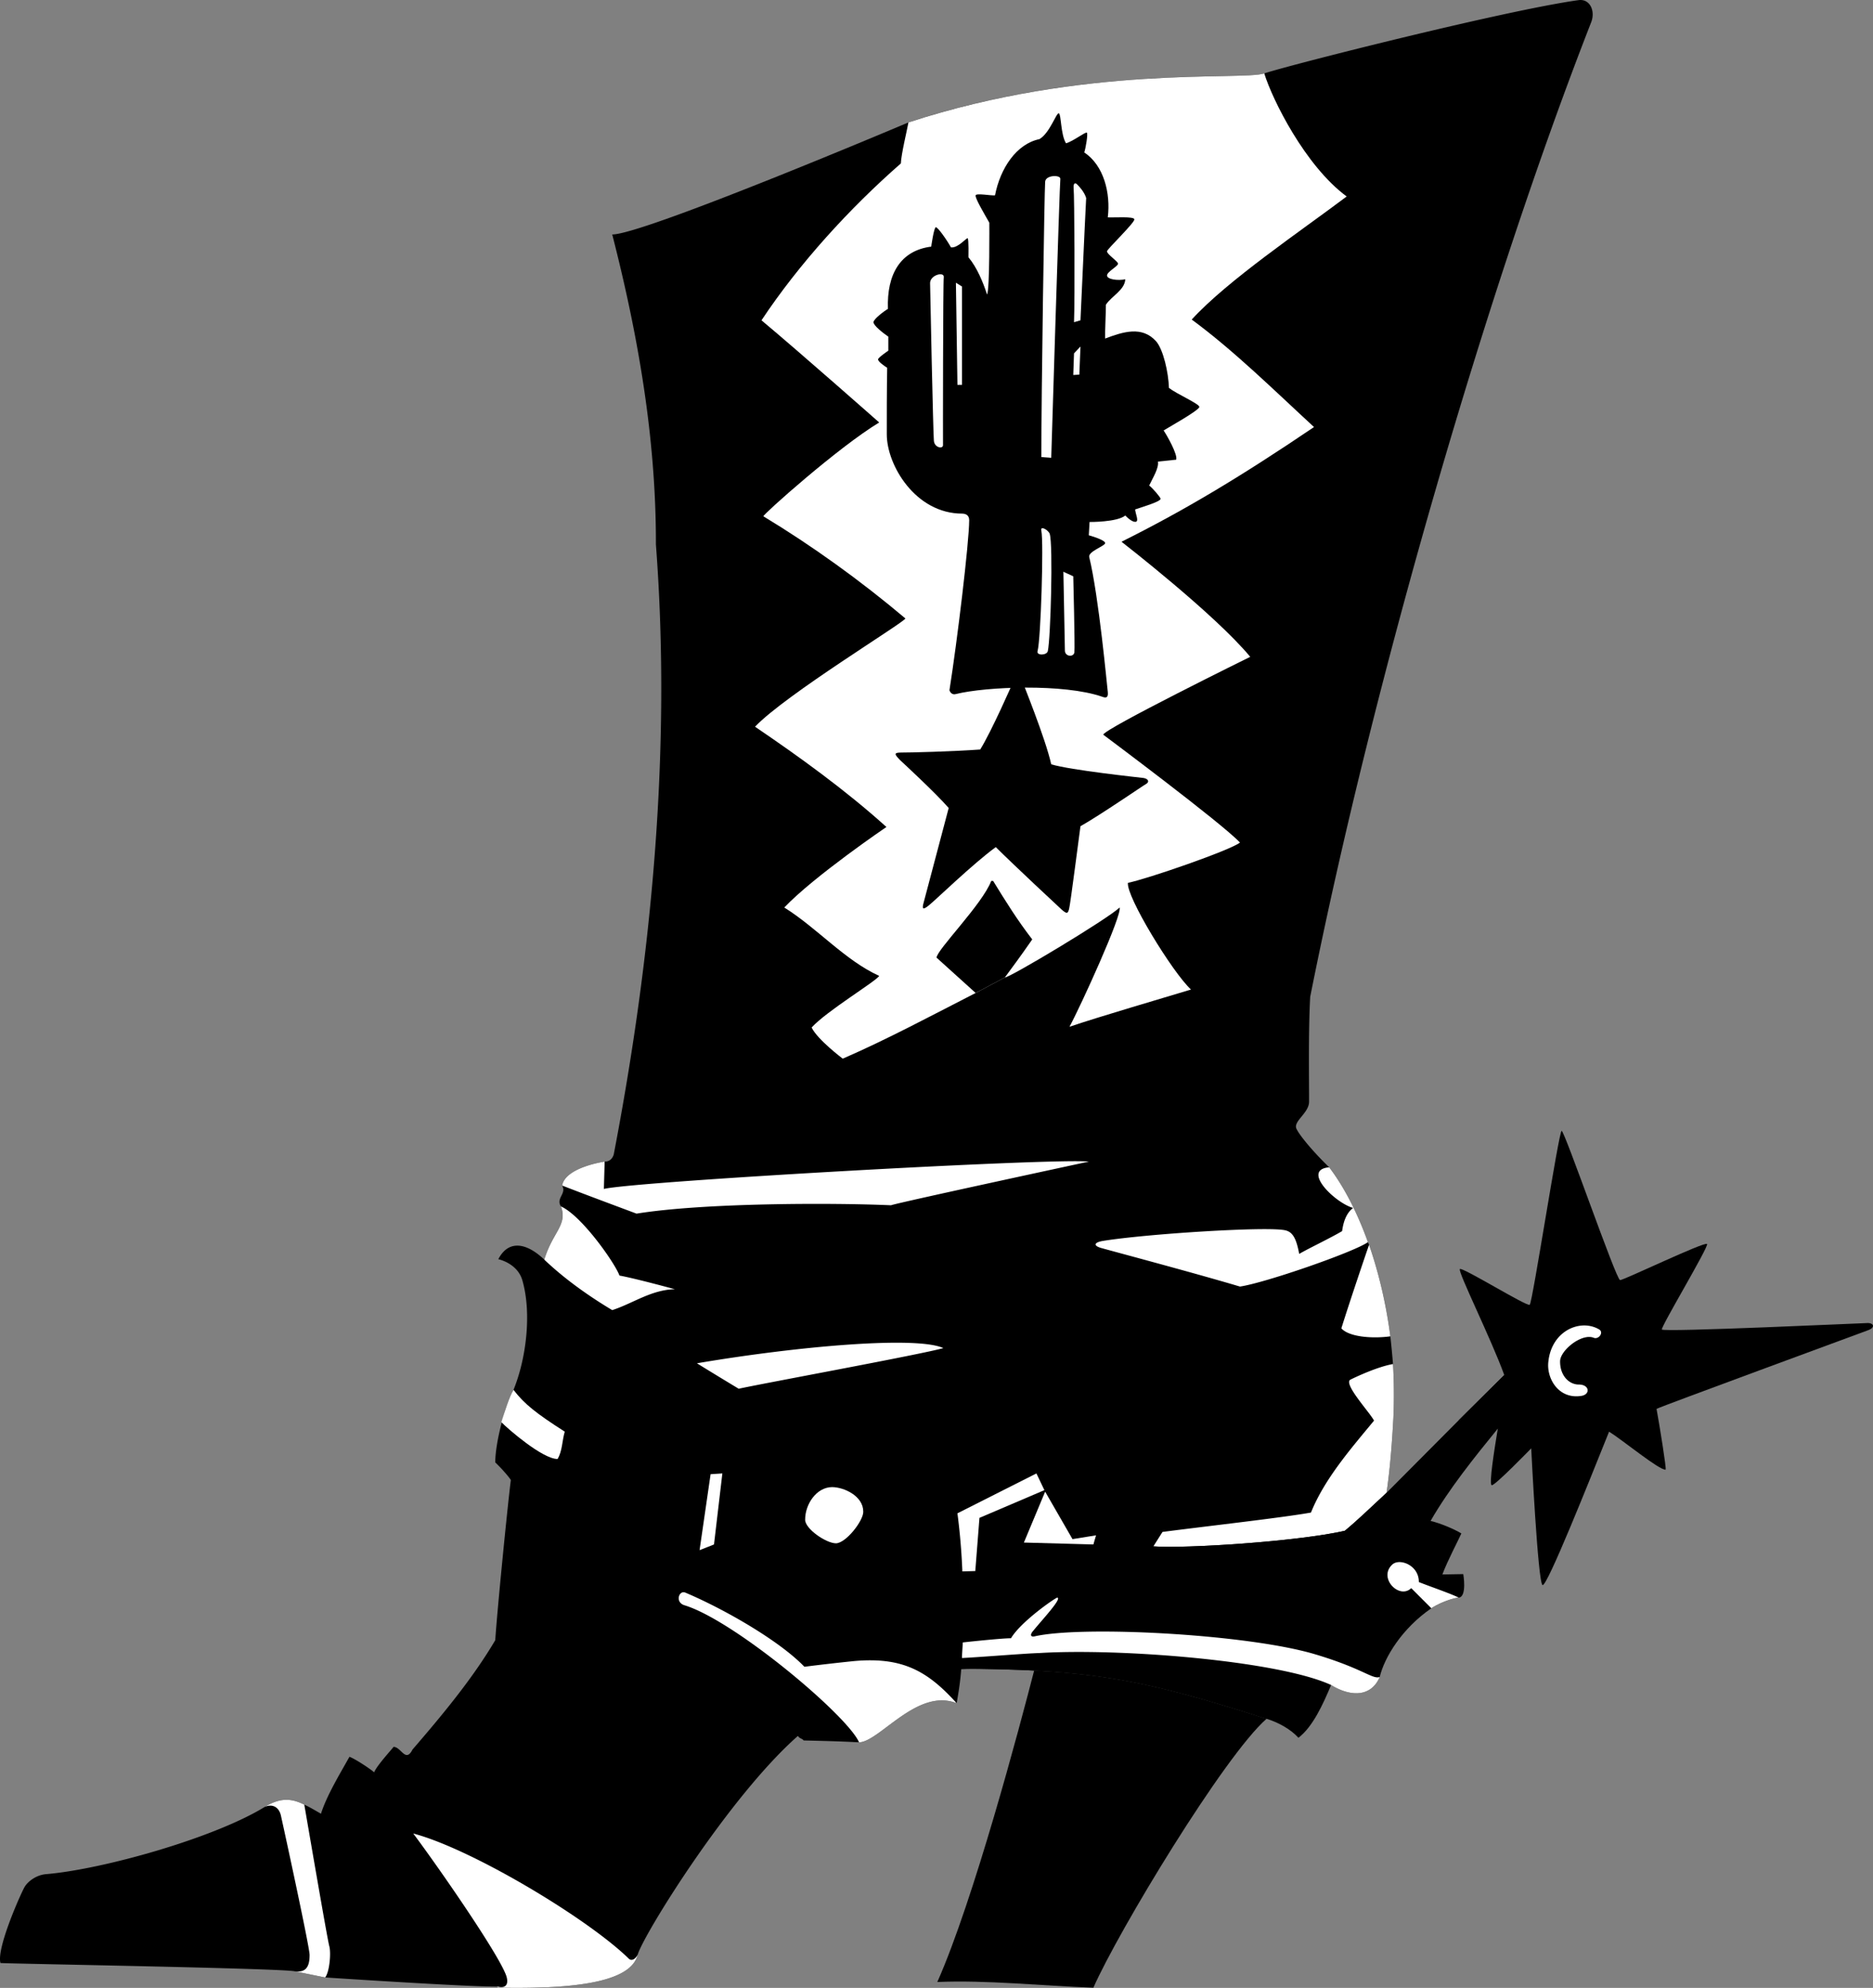 <svg xmlns="http://www.w3.org/2000/svg" width="493.224" height="523.382"><rect width="100%" height="100%" fill="#808080" stroke="none"/><path d="M131.024 523.332c17.226.324 35.039-.734 36.898-8.7 1.477-5.175 24.043-41.612 42.203-57.6 14.235-11.848 31.79-17.196 43-17.598 4.25-.203 16.528.234 19.2.398 21.304 1.078 35.332 4.402 61.199 12.7 20.555-25.262 28.328-38.68 31.601-59.5.856-5.883 1.403-12.31 1.797-19.7.219-4.887.164-9.637-.097-14.2a272.368 272.368 0 0 0-.7-7.3c-1.152-8.848-3.148-17-5.601-24.101-.125-.227-.203-.446-.301-.7-2.922-8.152-6.535-14.918-10.2-19.699-3.624-3.476-7.624-8.074-8.6-10.101-1.024-1.973 3.327-4.172 3.3-7.2.027-4.722-.223-18.375.3-27.597 16.645-83.649 46.805-187.063 74-256.602 1.126-2.922-.312-6.187-3.3-5.8-19.273 2.652-76.824 17.257-82.8 19.3-6.024 1.957-46.895-2.39-93.7 12.899 0 0-69.723 29.527-78 29.5 6.676 26.027 11.574 53.425 11.5 81.601 4.176 54.824-1.324 109.625-11.098 160.602-.328 1.125-1.125 1.922-2.402 1.898 0 0-10.324 1.457-11.2 6.3 1.274 2.126-1.726 3.325-.3 5.5 1.781 4.895-2.18 6.704-4.398 14-2.364 8.095-8.168 44.567-8.801 58-.926 7.427-3.625 34.724-4.102 42.2-6.023 10.227-14.222 20.024-21.797 28.8-1.828 3.626-3.027-.776-5-.698-.328.523-4.425 4.922-5.101 6.699-.524-.574-4.824-3.477-6.5-4.102-2.524 4.528-5.977 10.176-7.5 15-1.578-.91-2.996-1.761-4.399-2.398-3.164-1.559-6.086-2.035-10.402.598-13.469 8.265-42.824 16.476-57.598 17.703-2.847.265-4.882 2.125-5.601 3.297C5.797 497.848-1 512.856.125 516.832c4.075.227 74.621 1.395 77.598 2.2l7.902 1.6s38.075 2.524 45.399 2.4v.3"/><path d="M251.922 448.434c-10.355-4.145-20.355 10.191-25.699 10.297-4.824-.274-9.723-.375-14.598-.5-.425-.575-1.125-.473-1.5-1.2-1.703-10.234-12.171-25.082-29.902-34.398-20.488-10.797-33.492-19.168-45.7-33-1.124-1.574-2.925-3.477-4.1-4.602-.024-5.64 3.058-16.367 4.8-19.097 3.375-8.278 4.777-20.078 2.402-28.602-1.222-4.766-6.402-5.8-6.402-5.8 2.57-4.989 7.176-4.575 12.102.1 4.586 4.384 10.617 8.946 17.898 13.302 6.734 4.101 14.34 9.093 22.3 14 3.638 2.238 7.337 4.496 11 6.699 8.454 5.105 41.227 22.5 53.4 26.098 2.433.699 3.726 2.476 4.202 6.703a170.175 170.175 0 0 1 1.297 15.297c.364 6.875.324 13.25.102 18.703-.16 2.941-.258 5.086-.399 7-.222 2.933-.55 5.23-1.203 9"/><path fill="#fff" d="M148.024 312.133c.875-4.844 11.199-6.3 11.199-6.3l-.2 7.198c7.977-1.972 118.177-8.175 127.7-7.199 0 0-50.324 10.824-52.098 11.5-15.226-.676-49.226-.676-67 2.2-5.828-2.176-13.625-5.075-19.601-7.4m19.898 202.501c-.472.973-1.531 1.902-2.398 1-10.711-10.473-41.258-28.828-56.7-32.902 7.258 9.714 23.255 32.89 24.598 37.8.528 2.09-.375 3.028-2.398 2.5v.301c17.226.324 35.039-.734 36.898-8.7m-82.297 6.001c1.172-1.477 1.575-6.477 1.098-8.2-.523-1.777-6.316-35.82-6.598-37.3-3.164-1.559-6.086-2.035-10.402.598 1.89-.852 3.797-.11 4.3 2.5.583 2.582 7.43 34.007 7.5 36.402.04 3.437-1.175 4.695-3.8 4.398l7.902 1.602m75.598-175.699c-7.281-4.356-13.312-8.918-17.898-13.301 2.218-7.297 6.18-9.106 4.398-14 5.477 2.426 14.277 15.023 15.402 18.2 4.075.726 14.598 3.6 14.598 3.6-6.223.126-11.023 3.723-16.5 5.5m33.301 20.7a1234.558 1234.558 0 0 1-11-6.7c26.957-4.57 57.93-7.214 64.898-4-5.656 1.626-47.285 9.247-53.898 10.7m172.301-6.5c-3.844.66-9.227 3.125-11.2 4.098-2.027 1.027 5.172 8.726 6.2 10.8-6.125 7.426-13.028 15.325-16.602 24.2-7.375 1.328-26.125 3.425-39.098 5.101l-2.402 3.8c8.45.63 37.98-1.269 50.402-4.1 2.832-2.298 6.918-6.2 11-10 .856-5.883 1.403-12.31 1.797-19.7.219-4.887.164-9.637-.097-14.2m-.7-7.3c-4.543.64-10.836.223-12.902-2.101 2.176-6.973 6.352-19.301 7.3-22 2.454 7.101 4.45 15.253 5.602 24.101m-16.101-44.5c-7.43.64 1.531 9.36 6.3 10.7-1.976 1.476-2.624 4.074-2.902 6.1-2.972 1.774-8.972 4.626-11.297 6-.726-3.874-1.625-5.726-3.601-6.198-4.426-1.125-36.774.922-48.2 2.797-2.117.382-2.5 1.168-.5 1.8 2.524.727 24.376 6.528 36.7 10.2 6.765-.997 30.219-9.16 33.699-11.7-2.922-8.152-6.535-14.918-10.2-19.699"/><path d="M272.325 439.832c21.304 1.078 35.332 4.402 61.199 12.7-11.168 9.773-39.082 55.984-45.602 70.8-13.125-.476-28.422-2.074-41.097-1.5 9.566-21.492 21.73-67.351 25.5-82"/><path fill="#fff" d="M332.922 19.332c-6.023 1.957-46.894-2.39-93.699 12.899-.426 2.328-1.89 8.293-2 10.8-13.523 11.825-26.824 26.426-36.7 41.301 9.977 8.324 31 26.899 31 26.899-10.823 6.527-30.726 24.328-30.5 24.703 12.774 7.722 25.575 16.922 37.4 26.898-.423 1.125-31.524 20.024-39.598 28.5 11.675 7.926 23.875 16.727 34.597 26.399 0 0-19.023 12.925-26.898 21.203 8.574 5.324 15.976 13.922 25 18-.824 1.422-13.824 9.222-17.801 13.597 1.574 3.227 8.2 8.2 8.2 8.2 11.874-5.172 23.226-11.274 35-17.297l7.702-4.102c.875.324 27.075-15.375 30.2-18.398.773 1.824-10.325 26.125-13.2 31.398 8.172-2.773 24.375-7.476 32-9.8-4.925-4.575-17.125-24.575-16.601-28.098 4.976-.977 26.976-8.578 29.5-10.602-4.727-5.074-36-28.398-36-28.398.074-1.477 38.699-20.5 38.699-20.5-9.324-11.278-33.898-30.301-33.898-30.301 16.175-8.074 30.875-16.777 50.699-30.2-10.727-9.874-20.926-19.976-32.2-28.3C323.2 73.856 342.5 60.856 354.626 51.73c-10.964-8.094-19.59-25.551-21.703-32.399"/><path d="M264.625 257.332c2.473-3.375 3.774-5.074 7.2-10-3.926-5.074-7.028-10.074-10.301-15.398h-.5c-2.324 6.125-14.324 18.125-14.399 20.199l10.297 9.3 7.703-4.1"/><path fill="#fff" d="M227.325 398.031c.043 2.325-4.528 8.258-7.2 8.301-2.66-.043-8.125-3.844-8.101-6.2-.024-4.085 2.965-8.573 7.101-8.6 3.196.027 8.243 2.378 8.2 6.5m-37.102-10.098-2.2 18.699-3.8 1.5 2.902-20 3.098-.2m-55-21.999c2.875 3.722 5.875 6.125 13.5 11-.723 2.422-.625 5.125-1.898 7.199-3.926.023-13.09-7.926-14.801-9.7.77-2.394 2.078-6.753 3.199-8.5"/><path d="M267.325 178.332c-.649 1.531-6.227 14.227-9.2 19-7.125.524-18.793.824-20.8.8-1.993.024-1.848.403-.301 2 .676.626 9.242 8.524 12.8 12.599 0 0-6.324 23.925-6.699 25.3-.293 1.293-.078 1.57 1.399.403 1.523-1.168 11.61-10.965 17.699-15.403 4.816 4.79 16.613 15.79 17.402 16.5 1.348 1.16 1.575.993 1.899-.199.344-1.14 2.773-20.375 3-21.8 5.273-2.973 16.543-10.743 17.398-11.2.809-.543.41-1.308-.797-1.5-1.125-.14-19.328-2.074-24.3-3.601-1.528-6.875-7.551-21.598-8-22.899-.227-.726-1.028-1.273-1.5 0"/><path d="M251.723 182.73c-1.324.36-1.7-1-1.7-1 2.016-12.738 5.177-38.804 5.2-44.796-.023-1.309-.926-1.676-1.8-1.703-12.345.027-19.923-12.797-19.9-20.899-.023-2.344.009-13.008.102-17.5-.925-.574-2.425-1.676-2.402-2.2-.023-.476 2.7-2.3 2.7-2.3v-3.7c-1.423-.976-3.923-2.94-3.9-3.8-.023-.808 2.907-3.008 3.802-3.5-.329-9.148 3.308-15.367 11.398-16.398 0 0 .676-4.91 1.2-5.102.476-.14 2.976 3.426 4 5.3 1.874.224 4.042-2.542 4.402-2.401.308.195.199 5 .199 5 2.273 2.726 3.844 6.558 4.898 9.8.742-1.14.602-18.898.602-18.898-1.559-2.742-3.793-6.508-3.602-7.2.145-.644 4.145.126 5.102 0 1.383-7.144 5.656-13.554 11.699-14.8 2.742-1.61 4.41-6.942 5.102-6.8.64.19.472 5.624 1.898 7.898 1.977-.575 5.145-3.106 5.5-2.797.309.355-.324 4.125-.7 5.199 5.134 3.402 6.981 10.668 6.2 17.098 1.707.093 6.809-.305 7 .5.145.859-7.059 7.757-7.2 8.402-.19.691 2.876 2.656 2.9 3.3-.024.692-2.923 2.126-2.9 3.098-.023 1.028 2.876 1.426 4.802 1-.125 2.825-3.625 4.426-5.102 6.7-.023 3.027-.258 6.828-.2 8.902 4.735-1.774 9.673-3.39 13.4.7 1.921 2.187 3.277 8.273 3.402 12.3 2.074 1.625 8.007 4.191 8 5 .008.855-7.758 5.191-9.403 6.2.844 1.226 3.778 6.39 3.301 7.698l-4.8.5c.3 1.707-1.352 4.274-2.298 6.301.903.695 2.973 3.078 3 3.5-.027.793-5.324 2.297-6.703 2.8.086 1.138.946 2.892.301 3.2-.691.36-2.125-.773-2.898-1.601-2.149 1.77-9.403 1.703-9.403 1.703l-.199 3.5s4.441 1.222 4.3 2.097c-.19.793-4.456 2.16-4.198 3.602 2.543 10.426 4.707 34.09 4.898 35.598.145 1.492-.469 1.597-1.5 1.203-10.027-3.48-30.492-2.676-38.5-.703"/><path fill="#fff" d="M279.223 47.133c-.191 1.191-2.398 73.398-2.398 73.398l-2.602-.199c-.023-15.574.809-70.64 1-72.5.145-1.808 4.145-1.844 4-.7m3.602 37.7c.242-5.844.105-33.676-.102-35.2-.125-1.476.41-1.608.902-1.1.508.492 1.907 1.956 2.399 3.6-.524 10.09-.992 21.759-1.5 32.2l-1.7.5m-34.3-11.801c-.192 1.028-.227 43.227-.2 44.2-.027 1.027-2.257.66-2.402-1.2-.191-1.808-.992-40.007-1-41.5.008-2.175 3.852-3.125 3.602-1.5m4.801 2.403v25.898h-1.2l-.402-26.898 1.602 1m23.097 65.097c.93 2.895.242 27.727-.5 30.903-.297 1.168-3.054 1.191-2.699 0 .863-3.086 1.645-28.676 1-31.703-.355-1.473 1.844-.172 2.2.8m6.202 11.199s.473 18.696.297 20c-.156 1.36-2.523 1.196-2.5-.5-.023-1.64-.398-20.699-.398-20.699l2.601 1.2"/><path d="m384.125 373.934-19 19.097c-4.082 3.801-8.168 7.703-11 10-12.422 2.832-41.953 4.73-50.402 4.102l-15.8-.5-18.298-.5 5.598-13.402-.2-.399-17.1 7.3-1.098 14-3.403.099c.364 6.875.324 13.25.102 18.703-.16 2.941-.258 5.086-.399 7 4.25-.203 16.528.234 19.2.398 21.304 1.078 35.332 4.402 61.199 12.7 3.074.925 6.375 2.757 8.398 5 3.778-2.876 6.496-8.856 8.602-13.9 4.879 3.017 10.457 3.384 12.8-2.1 1.247-5.204 5.887-12.81 13.598-18.098 1.938-1.32 5.477-2.676 7.203-2.801 2.25-.215 1.2-6.2 1.2-6.2l-5.5.098c1.375-3.675 4.222-9.023 5-10.8-2.028-1.223-5.528-2.672-8.102-3.297 4.875-8.477 11.574-16.778 17.7-24.301l1.702-14.102-12 11.903"/><path fill="#fff" d="m282.422 405.23 6.203-1-.703 2.403-18.297-.5 5.598-13.402 7.2 12.5m-30.298-6.797 20.797-10.5 2.102 4.398-17.102 7.3-1.097 14-3.403.099a170.219 170.219 0 0 0-1.297-15.297"/><path d="M394.422 376.133c-.922 5.625-2.375 14.676-1.597 14.898.722.278 10.398-9.699 10.398-9.699s1.758 35.707 3 36c1.258.207 12.008-26.707 17.5-40.398 3.574 2.222 13.277 10.222 14.902 10 .172-.578-1.527-11.176-2.402-16 .977-.578 53.676-19.926 55.7-20.703 1.976-.723 1.476-1.875 0-1.899-1.524.024-54.075 2.477-54.298 1.7-.277-.723 12.375-21.774 11.899-22.5-.524-.774-21.926 9.527-22.899 9.5-1.027.027-14.675-39.524-15.402-39.301-.773.277-7.676 45.328-8.398 45.8-.778.528-17.926-10.125-18.403-9.398-.523.773 8.278 18.426 11.703 27.898l-12 11.903 10.297 2.199"/><path fill="#fff" d="M419.723 352.23c-3.223-1.324-8.926 3.36-8.898 6.204-.028 3.691 2.293 6.074 4.898 6.097 2.902-.023 3.148 2.664.602 3-5.918.875-9.059-4.586-8.602-8.898.8-8.332 8.52-11.52 13.402-8.602 1.274.778-.125 2.676-1.402 2.2m-35.598 68.402c-1.976-1.027-7.425-2.875-10.5-4.102.075-4.425-5.082-6.386-7-4.597-3.777 3.523 1.875 9.27 5 6.199l5.297 5.3c1.938-1.32 5.477-2.675 7.203-2.8M273.524 435.23c-3.352.079-16 1.114-20.2 1.301-.003-1.086.18-3.117.2-4.097 2.262-.266 10.976-1.16 12.699-1.102 2.672-4.48 11.84-10.766 12.2-10.7 1.296.216-3.958 5.786-6.4 8.802-.698.78-.808 1.625.4 1.398 12.476-2.875 55.503-.637 73.5 4.602 13.038 3.847 15.41 6.757 17.402 6.097-2.344 5.485-7.922 5.118-12.801 2.102-14.02-6.453-55.985-9.738-77-8.402m10.699-336.598-1.598.098.2-5.7 1.699-1.8-.301 7.402m-32.301 349.801c-10.355-4.145-20.355 10.191-25.699 10.297-3.062-7.063-32.824-32.09-46-36.098-2.566-.793-1.406-4.094.3-3.3 10.102 4.269 24.665 12.597 31.302 19.5a546.207 546.207 0 0 1 13.097-1.5c12.574-1.118 19.258 2.491 27 11.1"/></svg>
